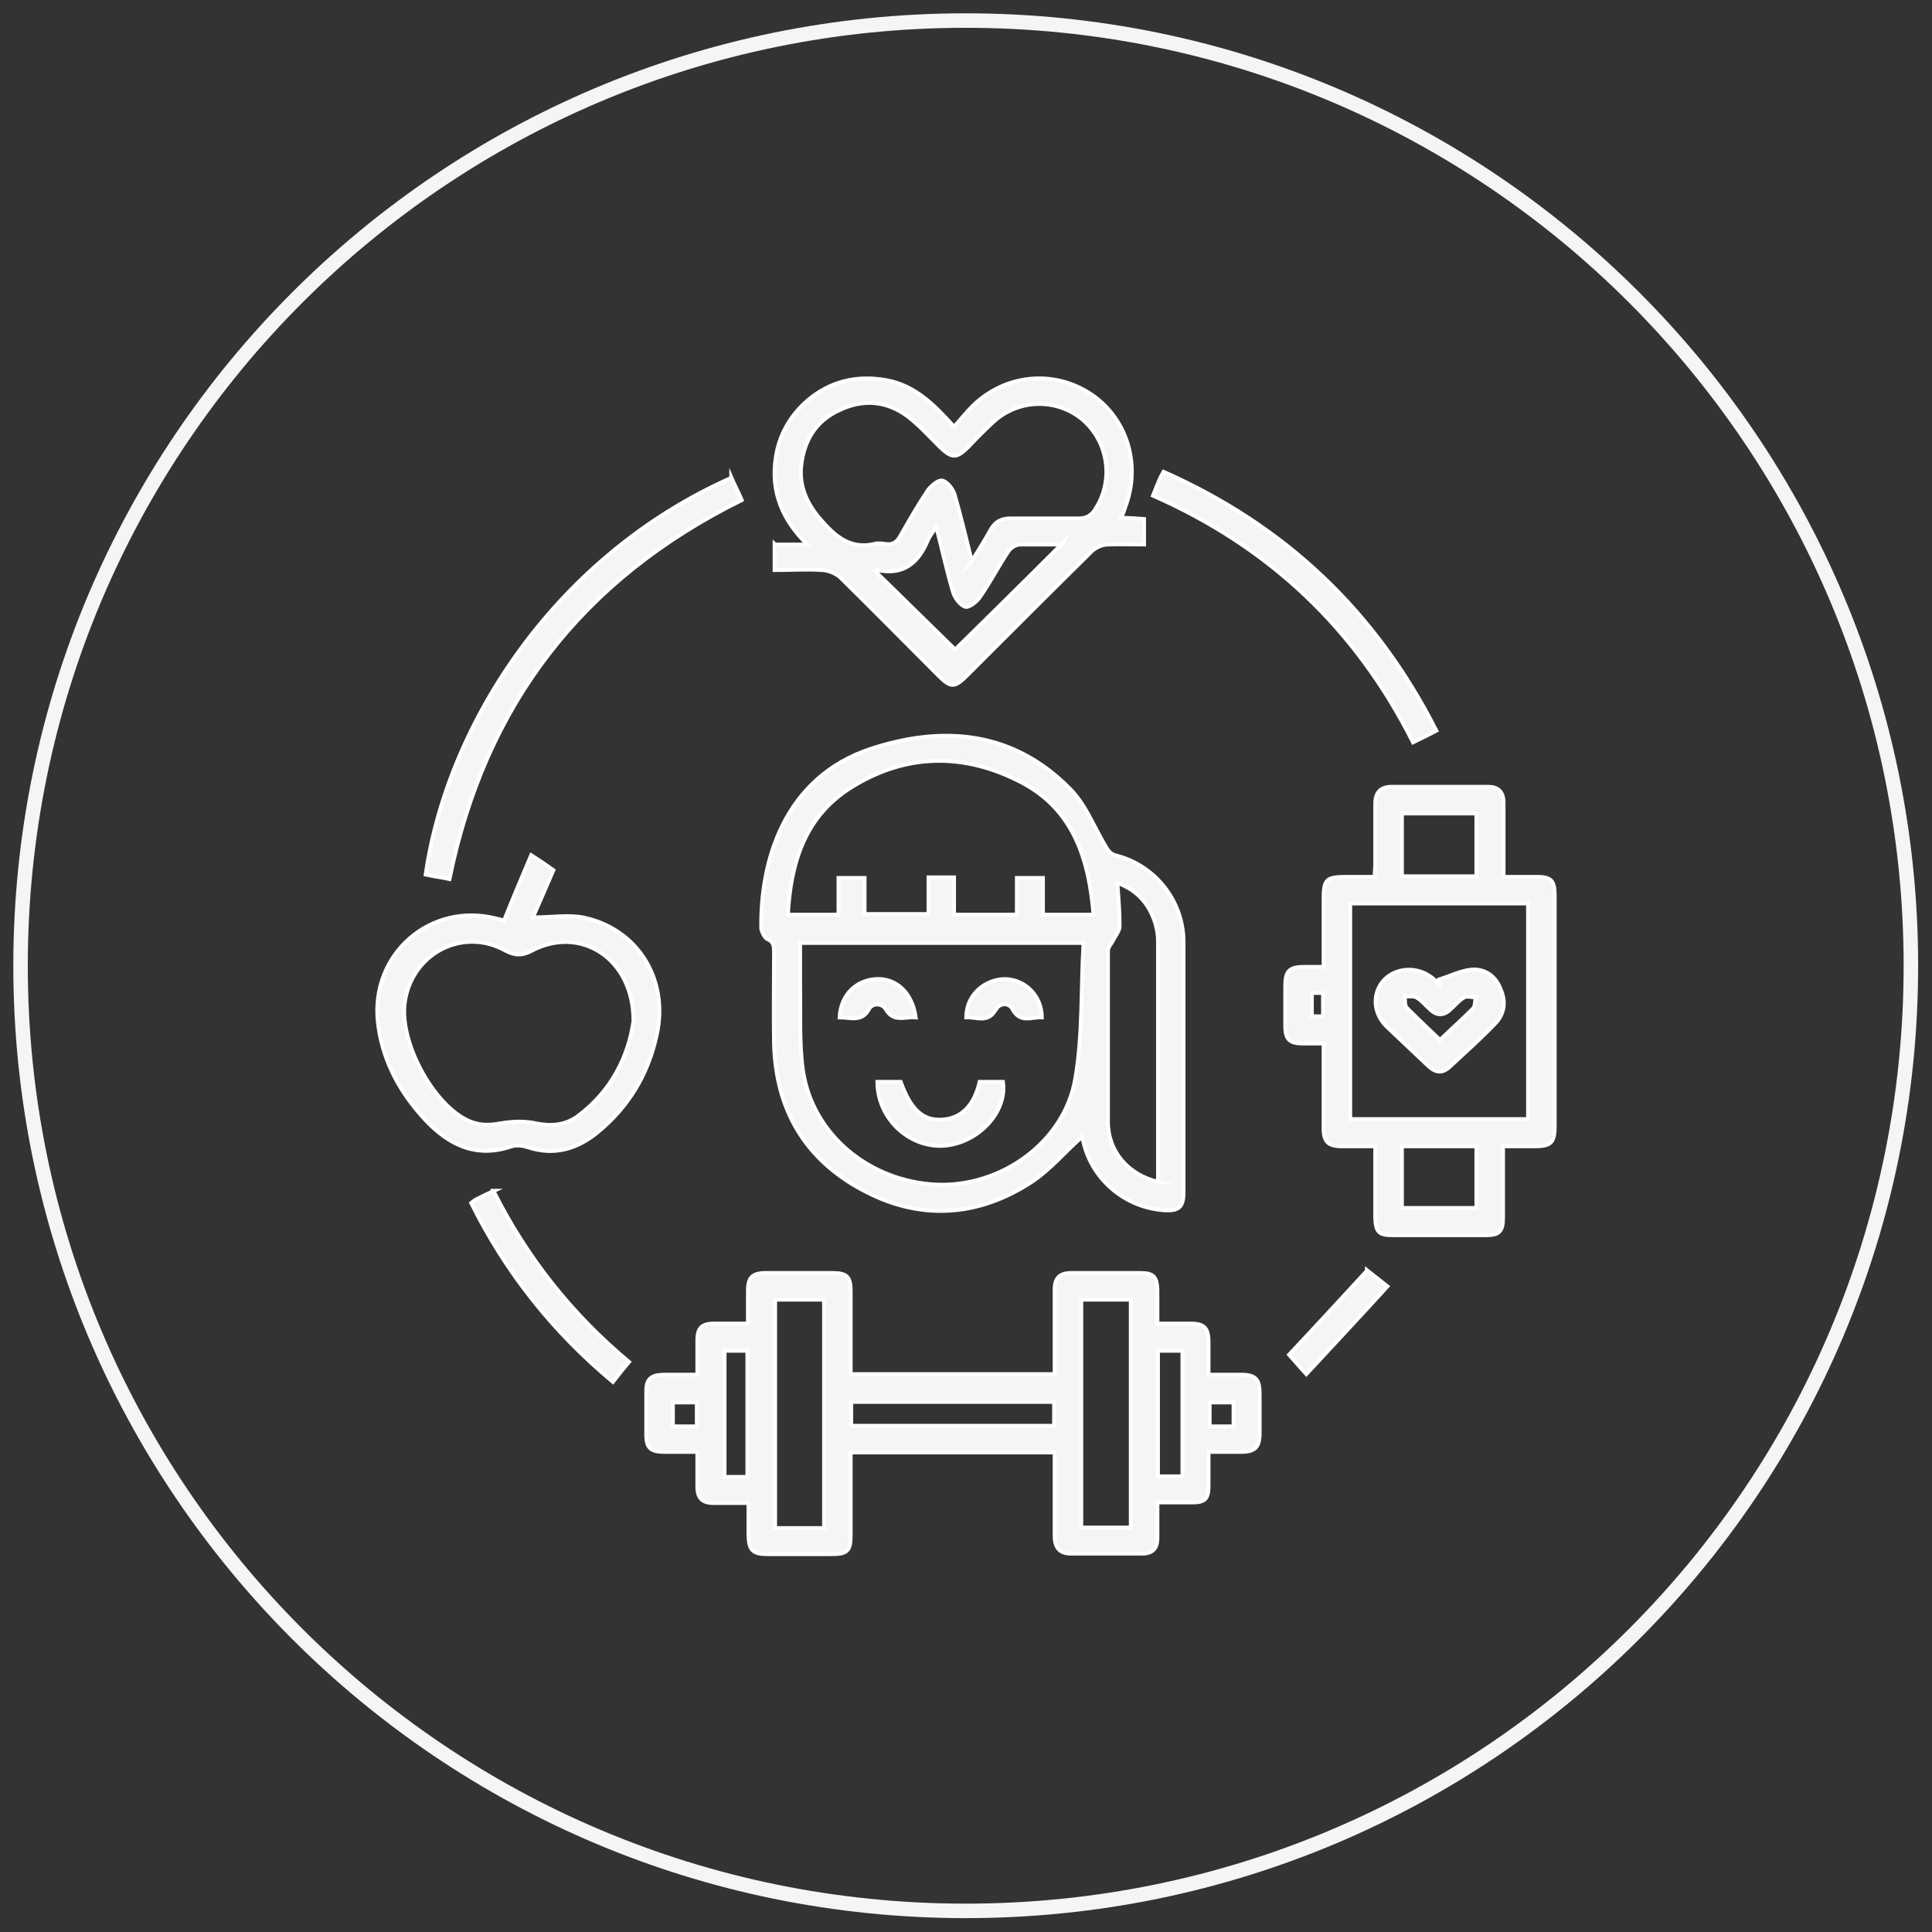 <svg width="100" height="100" viewBox="0 0 100 100" fill="none" xmlns="http://www.w3.org/2000/svg">
<rect x="0" y="0" width="100" height="100" fill="#333333" stroke="none"/>
<g id="Layer_1" clip-path="url(#clip0_563_285)">
<path id="QYOMuA" d="M44.032 75.209C44.032 76.675 44.032 78.056 44.032 79.465C44.032 80.27 43.86 80.443 43.054 80.443C41.933 80.443 40.811 80.443 39.718 80.443C38.971 80.443 38.769 80.242 38.74 79.494C38.74 78.948 38.74 78.43 38.74 77.797C38.136 77.797 37.532 77.797 36.929 77.797C36.353 77.797 36.094 77.538 36.094 76.963C36.094 76.388 36.094 75.813 36.094 75.151C35.49 75.151 34.944 75.151 34.398 75.151C33.679 75.151 33.449 74.95 33.449 74.26C33.449 73.512 33.449 72.764 33.449 72.016C33.449 71.383 33.679 71.182 34.311 71.153C34.887 71.153 35.462 71.153 36.094 71.153C36.094 70.492 36.094 69.917 36.094 69.37C36.094 68.737 36.325 68.507 36.957 68.507C37.504 68.507 38.079 68.507 38.712 68.507C38.712 67.903 38.712 67.357 38.712 66.811C38.712 66.12 38.942 65.89 39.632 65.89C40.782 65.89 41.962 65.89 43.112 65.89C43.831 65.89 44.032 66.091 44.032 66.811C44.032 68.249 44.032 69.658 44.032 71.125H54.587C54.587 70.434 54.587 69.773 54.587 69.111C54.587 68.335 54.587 67.53 54.587 66.753C54.587 66.149 54.846 65.89 55.45 65.89C56.658 65.89 57.837 65.89 59.045 65.89C59.707 65.89 59.879 66.091 59.908 66.753C59.908 67.299 59.908 67.875 59.908 68.507C60.512 68.507 61.087 68.507 61.634 68.507C62.324 68.507 62.554 68.737 62.554 69.457C62.554 70.003 62.554 70.521 62.554 71.153C63.129 71.153 63.676 71.153 64.222 71.153C64.999 71.153 65.2 71.383 65.2 72.16C65.2 72.85 65.2 73.512 65.2 74.202C65.2 74.921 64.941 75.151 64.222 75.151C63.676 75.151 63.158 75.151 62.554 75.151C62.554 75.784 62.554 76.359 62.554 76.934C62.554 77.596 62.353 77.768 61.691 77.768C61.116 77.768 60.541 77.768 59.908 77.768C59.908 78.43 59.908 79.005 59.908 79.609C59.908 80.155 59.649 80.414 59.132 80.414C57.895 80.414 56.658 80.414 55.422 80.414C54.818 80.414 54.587 80.069 54.587 79.494C54.587 78.085 54.587 76.647 54.587 75.18H44.032V75.209ZM42.652 79.091V67.271H40.121V79.091H42.652ZM55.968 67.271V79.062H58.528V67.271H55.968ZM44.061 73.799H54.559V72.563H44.061V73.799ZM61.202 69.917H59.937V76.416H61.202V69.917ZM37.504 69.917V76.445H38.683V69.917H37.504ZM34.829 72.591V73.828H36.066V72.591H34.829ZM62.612 73.828H63.848V72.591H62.612V73.828ZM55.997 58.844C55.134 59.62 54.357 60.541 53.408 61.173C50.59 63.014 47.57 63.187 44.608 61.576C41.617 59.966 40.15 57.377 40.063 54.012C40.035 52.43 40.063 50.877 40.063 49.295C40.063 49.008 40.063 48.749 39.718 48.605C39.575 48.548 39.431 48.231 39.402 48.059C39.344 44.665 40.524 40.236 45.125 38.74C48.864 37.532 52.459 37.849 55.393 40.84C56.169 41.616 56.601 42.738 57.176 43.716C57.349 44.004 57.435 44.205 57.809 44.291C59.793 44.809 61.231 46.621 61.26 48.691C61.26 53.034 61.26 57.377 61.26 61.72C61.26 62.496 61.001 62.698 60.224 62.64C58.269 62.496 56.601 61.116 56.112 59.247C56.083 59.103 56.026 58.93 55.997 58.873V58.844ZM41.415 48.778C41.415 49.526 41.415 50.273 41.415 50.992C41.444 52.459 41.358 53.955 41.559 55.393C42.048 58.729 45.01 61.173 48.519 61.317C51.827 61.432 55.076 59.132 55.652 55.853C56.054 53.552 55.939 51.165 56.083 48.806H41.444L41.415 48.778ZM56.601 47.368C56.371 44.492 55.565 41.933 52.919 40.523C49.928 38.942 46.851 38.971 43.975 40.811C41.645 42.307 40.926 44.694 40.782 47.34H43.4V45.442H44.751V47.311H48.059V45.413H49.382V47.34H52.632V45.442H53.983V47.34H56.601V47.368ZM59.908 61.173C59.908 61.173 59.937 61.03 59.937 60.972C59.937 56.888 59.937 52.804 59.937 48.691C59.937 48.375 59.879 48.059 59.793 47.771C59.477 46.793 58.873 46.074 57.837 45.7C57.895 46.506 57.952 47.225 57.952 47.944C57.952 48.174 57.751 48.404 57.636 48.634C57.55 48.835 57.349 49.008 57.349 49.209C57.349 52.172 57.349 55.105 57.349 58.067C57.349 59.592 58.384 60.8 59.937 61.173H59.908ZM77.797 59.333C77.797 60.598 77.797 61.835 77.797 63.043C77.797 63.733 77.596 63.934 76.934 63.934C75.295 63.934 73.656 63.934 72.045 63.934C71.383 63.934 71.211 63.762 71.182 63.072C71.182 61.864 71.182 60.627 71.182 59.333C70.578 59.333 70.032 59.333 69.485 59.333C68.738 59.333 68.507 59.103 68.507 58.384C68.507 56.946 68.507 55.536 68.507 54.012C68.134 54.012 67.788 54.012 67.443 54.012C66.753 54.012 66.523 53.811 66.523 53.092C66.523 52.402 66.523 51.74 66.523 51.05C66.523 50.245 66.724 50.043 67.558 50.043C67.846 50.043 68.134 50.043 68.507 50.043C68.507 48.893 68.507 47.8 68.507 46.678C68.507 45.47 68.594 45.384 69.831 45.384C70.233 45.384 70.665 45.384 71.153 45.384C71.153 45.125 71.182 44.924 71.182 44.694C71.182 43.658 71.182 42.623 71.182 41.588C71.182 41.041 71.441 40.725 72.016 40.725C73.684 40.725 75.353 40.725 77.049 40.725C77.567 40.725 77.826 41.013 77.826 41.559C77.826 42.796 77.826 44.032 77.826 45.384C78.401 45.384 78.948 45.384 79.494 45.384C80.299 45.384 80.472 45.557 80.472 46.391C80.472 50.36 80.472 54.328 80.472 58.297C80.472 59.16 80.27 59.333 79.408 59.333C78.919 59.333 78.43 59.333 77.826 59.333H77.797ZM69.888 57.924H79.091V46.764H69.888V57.924ZM76.417 45.355V42.105H72.563V45.355H76.417ZM72.563 59.333V62.525H76.417V59.333H72.563ZM67.903 51.395V52.603H68.479V51.395H67.903ZM40.121 28.185H41.789C40.466 26.891 39.891 25.424 40.15 23.699C40.322 22.52 40.898 21.513 41.789 20.736C42.968 19.73 44.349 19.413 45.844 19.672C47.34 19.931 48.346 20.938 49.382 22.088C49.727 21.714 50.014 21.34 50.331 21.024C52.028 19.356 54.53 19.126 56.457 20.391C58.355 21.657 59.074 24.073 58.24 26.258C58.182 26.431 58.125 26.604 58.039 26.805C58.441 26.805 58.815 26.834 59.218 26.862V28.185C58.585 28.185 57.952 28.157 57.349 28.185C57.061 28.185 56.745 28.329 56.543 28.502C54.357 30.659 52.2 32.816 50.043 34.973C49.411 35.605 49.209 35.605 48.577 34.973C46.88 33.276 45.212 31.579 43.486 29.882C43.256 29.681 42.911 29.537 42.594 29.508C41.789 29.451 40.955 29.508 40.092 29.508V28.157L40.121 28.185ZM50.273 29.077C50.676 28.444 50.992 27.927 51.28 27.409C51.51 27.006 51.827 26.834 52.287 26.834C53.466 26.834 54.645 26.834 55.824 26.834C56.256 26.834 56.514 26.661 56.716 26.316C57.665 24.82 57.349 22.836 56.026 21.714C54.674 20.593 52.689 20.65 51.395 21.858C50.964 22.261 50.532 22.692 50.13 23.123C49.497 23.756 49.267 23.727 48.634 23.123C48.088 22.577 47.57 22.002 46.966 21.542C45.873 20.736 44.665 20.65 43.457 21.225C42.249 21.772 41.617 22.778 41.473 24.101C41.358 25.166 41.76 26.057 42.451 26.862C43.198 27.725 43.975 28.444 45.24 28.157C45.442 28.099 45.643 28.128 45.844 28.157C46.189 28.214 46.419 28.07 46.592 27.754C47.052 26.949 47.512 26.143 48.03 25.367C48.203 25.137 48.577 24.82 48.778 24.878C49.037 24.935 49.324 25.309 49.411 25.597C49.727 26.69 49.986 27.783 50.302 29.048L50.273 29.077ZM54.961 28.185C54.156 28.185 53.466 28.185 52.804 28.185C52.574 28.185 52.315 28.358 52.2 28.53C51.683 29.307 51.251 30.141 50.734 30.889C50.561 31.148 50.158 31.464 49.957 31.407C49.698 31.32 49.411 30.946 49.324 30.63C49.008 29.566 48.778 28.502 48.462 27.265C48.26 27.581 48.116 27.754 48.03 27.955C47.541 29.134 46.765 29.796 45.413 29.508C45.355 29.508 45.298 29.508 45.269 29.537C46.678 30.918 48.088 32.298 49.439 33.621C51.222 31.867 53.063 30.055 54.99 28.128L54.961 28.185ZM26.086 47.656C26.546 46.506 27.006 45.413 27.495 44.262C27.984 44.579 28.329 44.809 28.646 45.039C28.272 45.902 27.927 46.707 27.581 47.484C28.53 47.484 29.365 47.34 30.17 47.484C32.988 48.059 34.628 50.676 33.995 53.552C33.564 55.594 32.528 57.32 30.889 58.643C29.854 59.477 28.674 59.822 27.351 59.39C27.093 59.304 26.747 59.247 26.488 59.333C24.475 60.023 22.98 59.103 21.743 57.665C20.564 56.313 19.759 54.731 19.557 52.891C19.183 49.382 22.261 46.678 25.683 47.541C25.827 47.57 26 47.627 26.057 47.627L26.086 47.656ZM32.787 52.833C32.787 49.583 30.026 47.886 27.524 49.209C27.035 49.468 26.661 49.468 26.172 49.209C23.9 47.944 21.225 49.41 20.938 51.999C20.736 53.955 22.318 56.974 24.073 57.924C24.648 58.24 25.223 58.269 25.856 58.154C26.488 58.039 27.179 58.01 27.783 58.154C28.559 58.297 29.221 58.24 29.854 57.809C31.665 56.486 32.528 54.645 32.787 52.862V52.833ZM37.849 24.734C28.847 28.732 23.181 37.331 22.031 45.269C22.433 45.355 22.865 45.413 23.267 45.499C25.108 36.468 30.141 29.968 38.395 25.884C38.223 25.482 38.022 25.108 37.849 24.705V24.734ZM60.224 24.418C60.109 24.619 60.052 24.734 59.994 24.878C59.879 25.137 59.793 25.367 59.678 25.654C65.689 28.3 70.176 32.528 73.138 38.424C73.541 38.223 73.915 38.05 74.346 37.82C71.211 31.637 66.523 27.207 60.224 24.418ZM25.568 61.634C25.194 61.806 24.907 61.95 24.619 62.094C24.562 62.123 24.504 62.18 24.389 62.266C26.172 65.862 28.617 68.939 31.723 71.527C32.011 71.153 32.269 70.837 32.557 70.492C29.595 68.019 27.265 65.085 25.539 61.634H25.568ZM70.751 65.775C69.399 67.242 68.076 68.68 66.724 70.118C66.983 70.406 67.242 70.722 67.616 71.125C69.025 69.6 70.406 68.133 71.815 66.581C71.383 66.235 71.038 65.977 70.751 65.746V65.775ZM48.864 59.304C50.647 59.16 52.143 57.55 51.913 55.997H50.705C50.417 57.233 49.756 57.895 48.749 57.952C47.771 58.01 47.139 57.435 46.621 55.997H45.413C45.413 57.866 47.023 59.419 48.864 59.304ZM51.568 52.229C51.74 51.913 52.229 51.884 52.402 52.229C52.804 52.977 53.38 52.632 53.926 52.66C53.926 51.568 53.092 50.705 52.028 50.676C51.05 50.676 50.014 51.424 50.014 52.66C50.561 52.632 51.136 52.977 51.539 52.258L51.568 52.229ZM44.981 52.229C45.154 51.913 45.643 51.913 45.844 52.229C46.247 52.948 46.851 52.603 47.397 52.66C47.225 51.395 46.391 50.618 45.355 50.676C44.291 50.733 43.515 51.51 43.457 52.66C44.032 52.66 44.608 52.919 44.981 52.229ZM74.461 50.705C75.036 50.532 75.583 50.245 76.158 50.187C76.877 50.13 77.423 50.532 77.682 51.222C77.97 51.884 77.855 52.517 77.366 53.006C76.618 53.782 75.813 54.501 75.036 55.22C74.662 55.565 74.317 55.536 73.943 55.191C73.224 54.501 72.505 53.84 71.786 53.149C71.096 52.488 71.01 51.51 71.556 50.82C72.103 50.13 73.195 49.986 73.972 50.503C74.173 50.618 74.317 50.791 74.49 50.935C74.49 50.877 74.461 50.82 74.432 50.762L74.461 50.705ZM74.518 53.84C75.122 53.264 75.698 52.747 76.244 52.2C76.359 52.085 76.33 51.826 76.388 51.625C76.186 51.625 75.928 51.539 75.784 51.625C75.525 51.769 75.324 52.028 75.094 52.229C74.749 52.574 74.375 52.603 74.001 52.229C73.771 52.028 73.569 51.769 73.311 51.625C73.167 51.539 72.908 51.596 72.707 51.568C72.735 51.769 72.707 52.028 72.793 52.143C73.339 52.689 73.915 53.236 74.518 53.811V53.84Z" fill="#F5F5F7" stroke="white" stroke-width="0.2" stroke-miterlimit="10"/>
<path id="Vector" d="M49.986 98.907C77.004 98.907 98.907 77.004 98.907 49.986C98.907 22.967 77.004 1.064 49.986 1.064C22.967 1.064 1.064 22.967 1.064 49.986C1.064 77.004 22.967 98.907 49.986 98.907Z" stroke="#F5F5F7" stroke-width="0.75" stroke-miterlimit="10"/>
</g>
<defs>
<clipPath id="clip0_563_285">
<rect width="100" height="100" fill="white"/>
</clipPath>
</defs>
</svg>
